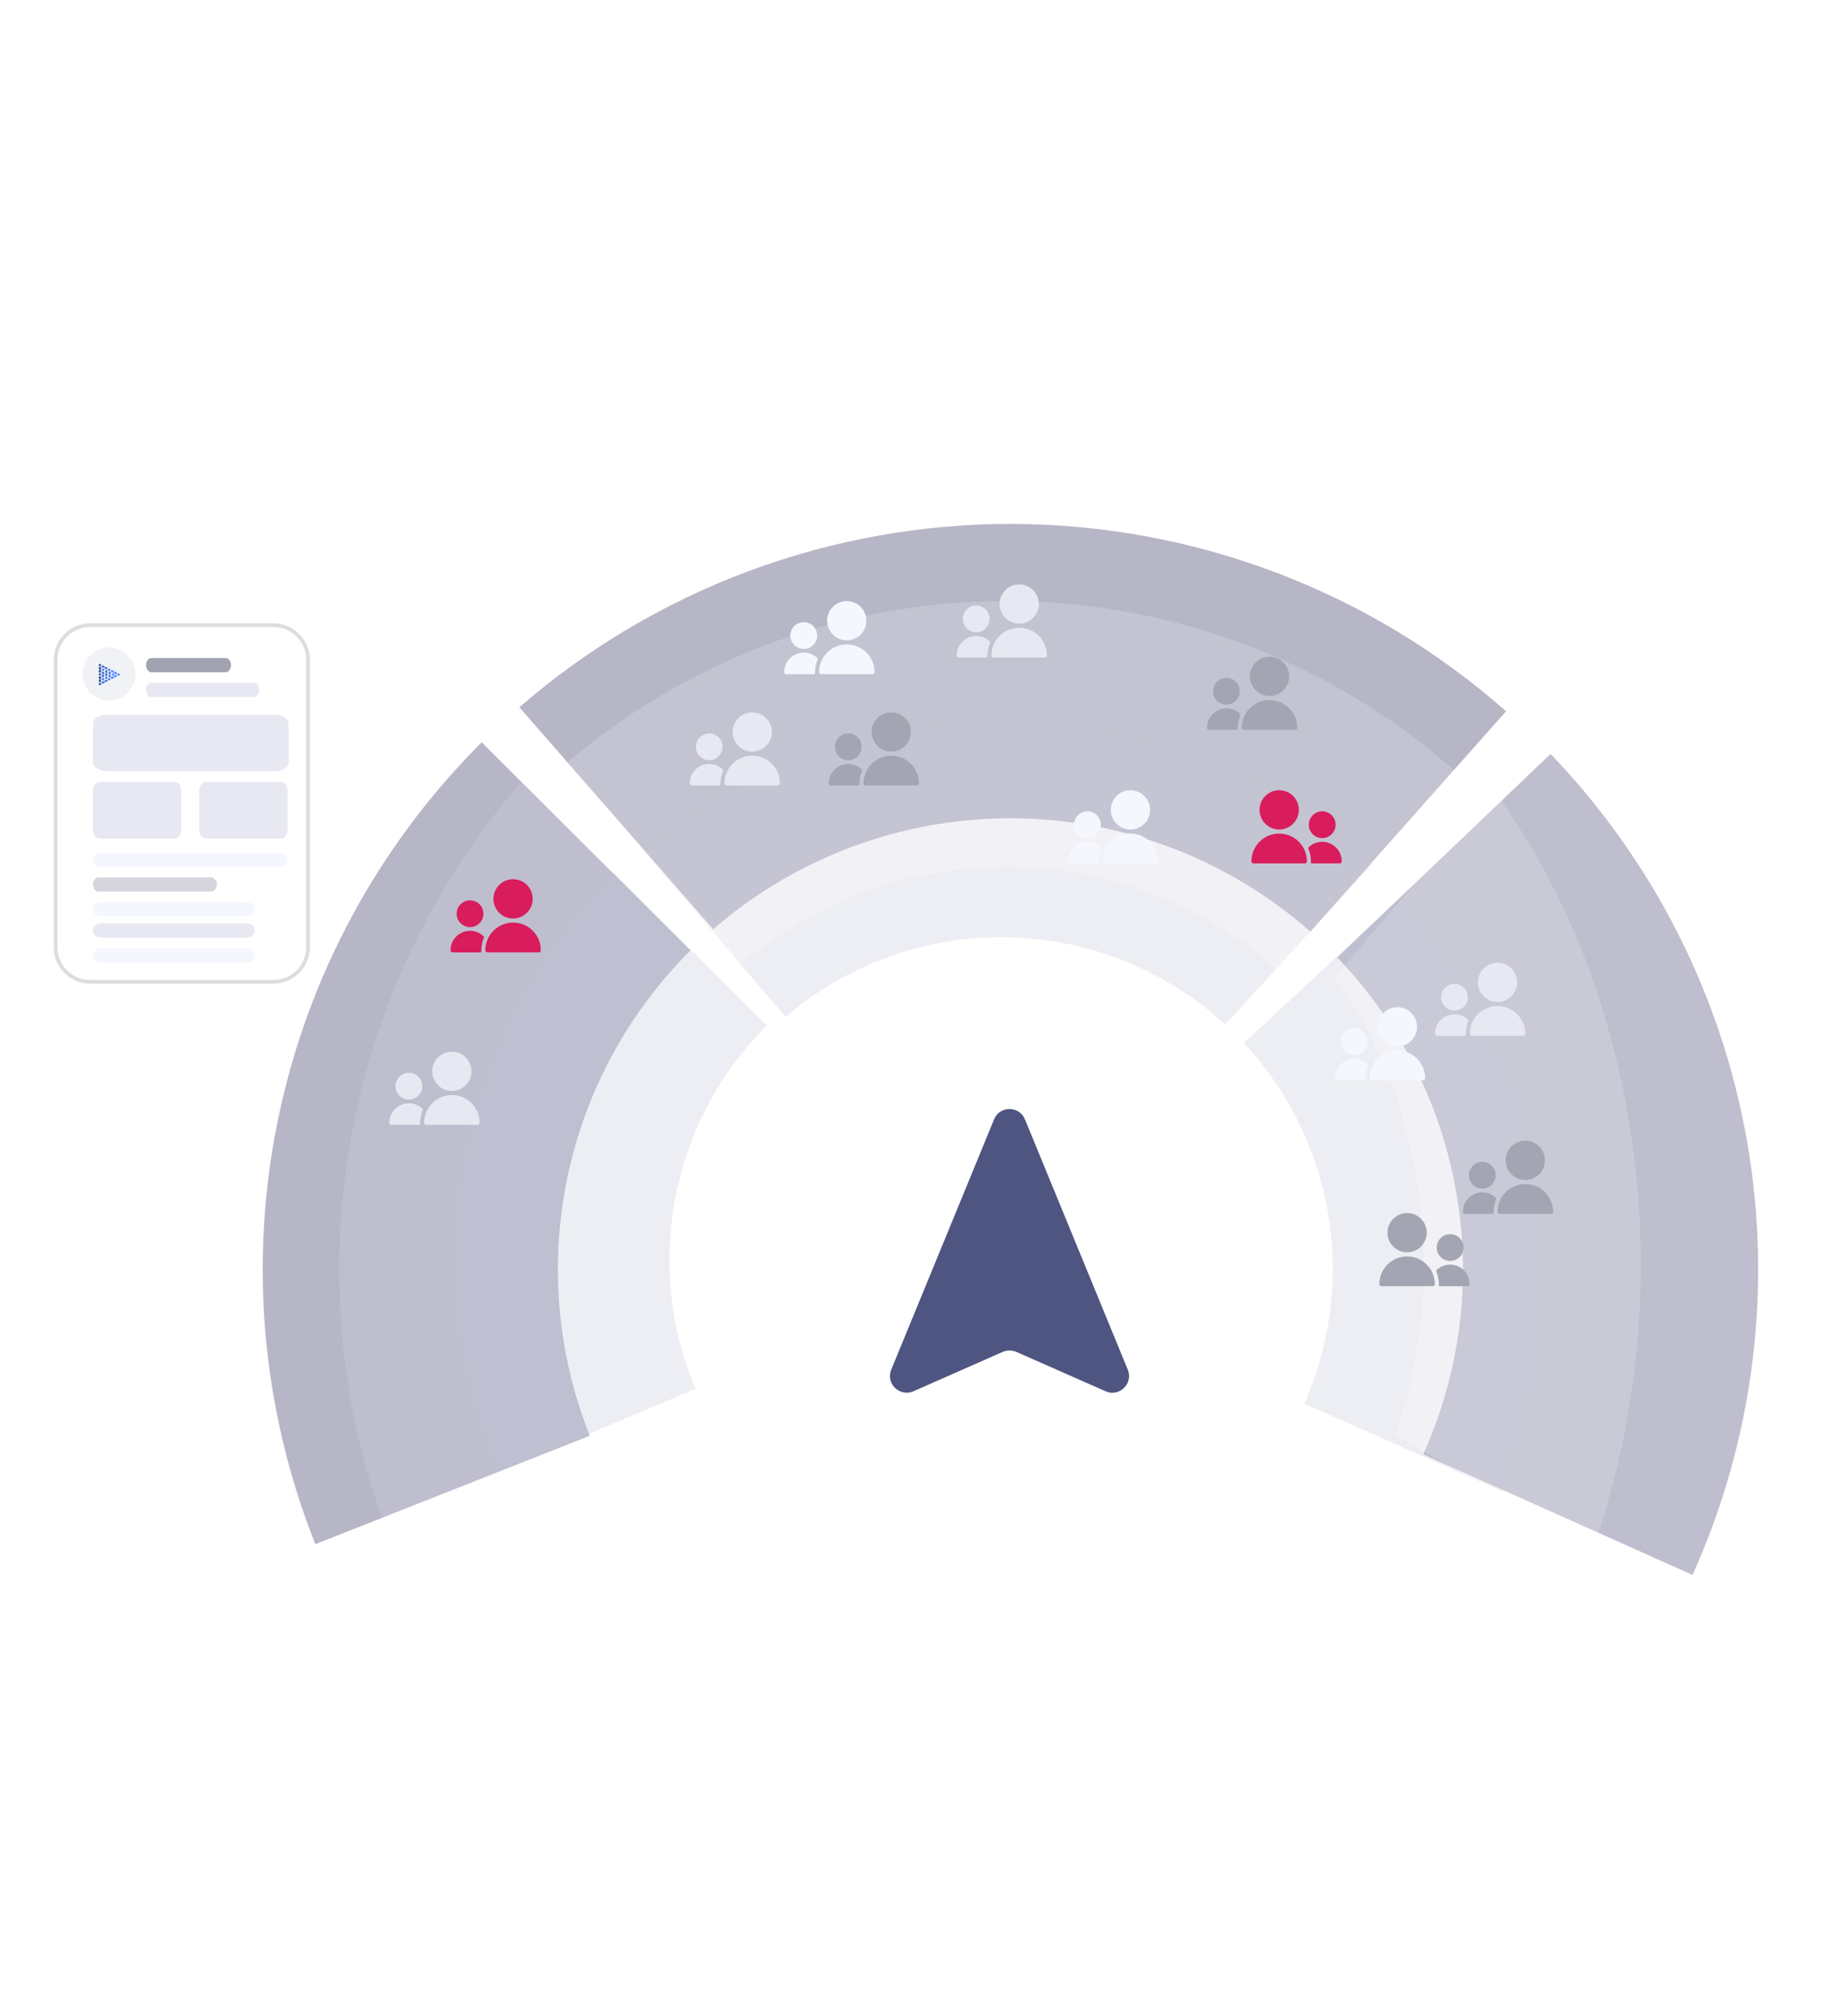 <svg width="249" height="273" viewBox="0 0 249 273" fill="none" xmlns="http://www.w3.org/2000/svg">
<g opacity="0.6">
<path opacity="0.6" d="M65.223 100.521C51.251 114.455 41.673 132.161 37.67 151.458C33.666 170.754 35.414 190.797 42.696 209.115L79.851 194.427C75.444 183.341 74.386 171.211 76.809 159.533C79.232 147.854 85.029 137.137 93.486 128.704L65.223 100.521Z" fill="#1E1E54" fill-opacity="0.9"/>
<path opacity="0.6" d="M75.587 100.521C61.614 114.455 52.036 132.161 48.033 151.458C44.03 170.754 45.777 190.797 53.059 209.115L90.214 194.427C85.807 183.341 84.75 171.211 87.172 159.533C89.595 147.854 95.392 137.137 103.849 128.704L75.587 100.521Z" fill="white" fill-opacity="0.2"/>
<path opacity="0.6" d="M209.95 102.1C223.886 116.619 233.16 134.955 236.583 154.761C240.006 174.567 237.424 194.942 229.166 213.275L192.705 196.945C197.702 185.849 199.266 173.518 197.193 161.531C195.121 149.545 189.51 138.448 181.074 129.661L209.95 102.1Z" fill="#1E1E54" fill-opacity="0.9"/>
<path opacity="0.6" d="M209.95 102.1C223.886 116.619 233.16 134.955 236.583 154.761C240.006 174.567 237.424 194.942 229.166 213.275L192.705 196.945C197.702 185.849 199.266 173.518 197.193 161.531C195.121 149.545 189.51 138.448 181.074 129.661L209.95 102.1Z" fill="white" fill-opacity="0.2"/>
<path opacity="0.6" d="M203.922 96.319C185.515 80.068 161.808 71.052 137.224 70.952C112.639 70.852 88.859 79.677 70.32 95.777L96.572 125.834C107.791 116.09 122.183 110.75 137.062 110.81C151.939 110.871 166.287 116.327 177.428 126.162L203.922 96.319Z" fill="#1E1E54" fill-opacity="0.9"/>
</g>
<g opacity="0.6">
<path opacity="0.6" d="M83.079 118.139C72.651 128.574 65.567 141.883 62.73 156.365C59.893 170.847 61.432 185.847 67.151 199.451L94.154 188.082C90.693 179.849 89.762 170.771 91.479 162.005C93.196 153.24 97.483 145.186 103.795 138.87L83.079 118.139Z" fill="#4E5581" fill-opacity="0.4"/>
<path opacity="0.6" d="M83.079 118.139C72.651 128.574 65.567 141.883 62.73 156.365C59.893 170.847 61.432 185.847 67.151 199.451L94.154 188.082C90.693 179.849 89.762 170.771 91.479 162.005C93.196 153.24 97.483 145.186 103.795 138.87L83.079 118.139Z" fill="white" fill-opacity="0.5"/>
<path opacity="0.6" d="M189.894 121.275C199.792 131.926 206.348 145.251 208.745 159.597C211.144 173.943 209.28 188.677 203.385 201.972L176.606 190.081C180.173 182.035 181.301 173.117 179.85 164.435C178.399 155.754 174.432 147.689 168.441 141.243L189.894 121.275Z" fill="#4E5581" fill-opacity="0.4"/>
<path opacity="0.6" d="M189.894 121.275C199.792 131.926 206.348 145.251 208.745 159.597C211.144 173.943 209.28 188.677 203.385 201.972L176.606 190.081C180.173 182.035 181.301 173.117 179.85 164.435C178.399 155.754 174.432 147.689 168.441 141.243L189.894 121.275Z" fill="white" fill-opacity="0.5"/>
<path opacity="0.6" d="M202.243 107.012C212.164 120.535 218.734 137.454 221.137 155.669C223.542 173.883 221.674 192.591 215.765 209.472L188.922 194.373C192.498 184.158 193.629 172.835 192.174 161.811C190.72 150.788 186.743 140.549 180.738 132.364L202.243 107.012Z" fill="white" fill-opacity="0.5"/>
<path opacity="0.6" d="M185.698 117.111C172.339 104.854 154.96 97.913 136.839 97.597C118.719 97.281 101.109 103.613 87.332 115.398L106.368 137.686C114.706 130.553 125.363 126.721 136.33 126.912C147.297 127.103 157.814 131.304 165.899 138.722L185.698 117.111Z" fill="#4E5581" fill-opacity="0.4"/>
<path opacity="0.6" d="M185.698 117.111C172.339 104.854 154.96 97.913 136.839 97.597C118.719 97.281 101.109 103.613 87.332 115.398L106.368 137.686C114.706 130.553 125.363 126.721 136.33 126.912C147.297 127.103 157.814 131.304 165.899 138.722L185.698 117.111Z" fill="white" fill-opacity="0.5"/>
<path opacity="0.6" d="M198.055 105.355C181.589 90.315 160.167 81.797 137.831 81.41C115.496 81.023 93.79 88.792 76.809 103.253L100.272 130.601C110.549 121.85 123.685 117.148 137.204 117.382C150.721 117.617 163.685 122.771 173.651 131.873L198.055 105.355Z" fill="white" fill-opacity="0.5"/>
</g>
<path d="M108.828 88.379C109.521 88.379 110.185 88.65 110.679 89.136C110.698 89.155 110.712 89.18 110.717 89.208C110.722 89.235 110.72 89.264 110.709 89.29C110.477 89.838 110.358 90.428 110.359 91.024V91.159C110.359 91.178 110.356 91.196 110.35 91.214C110.343 91.231 110.333 91.247 110.32 91.261C110.307 91.274 110.292 91.285 110.274 91.292C110.257 91.299 110.238 91.303 110.219 91.303H106.462C106.388 91.303 106.318 91.273 106.265 91.221C106.213 91.169 106.184 91.098 106.184 91.024C106.184 90.323 106.463 89.65 106.959 89.154C107.455 88.659 108.127 88.38 108.828 88.379Z" fill="#F5F7FF"/>
<path d="M110.898 91.025C110.898 90.028 111.295 89.072 111.999 88.367C112.704 87.662 113.66 87.266 114.656 87.266C115.653 87.266 116.609 87.662 117.314 88.367C118.018 89.072 118.414 90.028 118.414 91.025C118.414 91.099 118.385 91.17 118.333 91.222C118.28 91.274 118.209 91.303 118.136 91.303H111.177C111.103 91.303 111.032 91.274 110.981 91.222C110.928 91.17 110.898 91.099 110.898 91.025Z" fill="#F5F7FF"/>
<path d="M107.016 86.068C107.016 85.708 107.122 85.357 107.321 85.058C107.521 84.759 107.805 84.526 108.137 84.388C108.468 84.251 108.834 84.215 109.186 84.285C109.538 84.355 109.862 84.528 110.117 84.782C110.371 85.036 110.544 85.36 110.614 85.713C110.684 86.065 110.648 86.43 110.511 86.763C110.373 87.095 110.14 87.379 109.841 87.578C109.543 87.778 109.191 87.885 108.832 87.885C108.351 87.884 107.889 87.692 107.549 87.352C107.208 87.011 107.016 86.549 107.016 86.068Z" fill="#F5F7FF"/>
<path d="M114.651 86.716C113.183 86.716 111.992 85.525 111.992 84.056C111.992 82.587 113.183 81.397 114.651 81.397C116.12 81.397 117.31 82.587 117.31 84.056C117.31 85.525 116.12 86.716 114.651 86.716Z" fill="#F5F7FF"/>
<path d="M96.027 103.447C96.72 103.447 97.384 103.719 97.878 104.204C97.897 104.224 97.911 104.249 97.916 104.276C97.922 104.304 97.919 104.332 97.908 104.358C97.676 104.907 97.557 105.497 97.558 106.093V106.227C97.559 106.246 97.556 106.265 97.549 106.282C97.542 106.3 97.532 106.316 97.519 106.329C97.506 106.342 97.491 106.353 97.474 106.36C97.456 106.368 97.437 106.371 97.419 106.371H93.662C93.588 106.371 93.517 106.342 93.464 106.29C93.412 106.237 93.383 106.167 93.383 106.093C93.384 105.391 93.662 104.719 94.159 104.223C94.654 103.727 95.326 103.448 96.027 103.447Z" fill="#E7E8F1"/>
<path d="M98.094 106.093C98.094 105.096 98.49 104.14 99.195 103.435C99.9 102.73 100.855 102.334 101.852 102.334C102.849 102.334 103.804 102.73 104.509 103.435C105.213 104.14 105.61 105.096 105.61 106.093C105.61 106.167 105.58 106.238 105.528 106.29C105.475 106.342 105.405 106.372 105.331 106.372H98.372C98.299 106.372 98.228 106.342 98.176 106.29C98.123 106.238 98.094 106.167 98.094 106.093Z" fill="#E7E8F1"/>
<path d="M94.211 101.134C94.211 100.775 94.317 100.423 94.517 100.125C94.716 99.826 95 99.593 95.332 99.455C95.664 99.317 96.029 99.281 96.381 99.351C96.734 99.421 97.058 99.594 97.312 99.849C97.566 100.103 97.739 100.426 97.809 100.779C97.879 101.131 97.843 101.497 97.706 101.829C97.568 102.161 97.335 102.445 97.037 102.645C96.738 102.844 96.387 102.951 96.027 102.951C95.546 102.95 95.085 102.759 94.744 102.418C94.403 102.078 94.212 101.616 94.211 101.134Z" fill="#E7E8F1"/>
<path d="M101.854 101.783C100.386 101.783 99.195 100.592 99.195 99.123C99.195 97.654 100.386 96.463 101.854 96.463C103.323 96.463 104.513 97.654 104.513 99.123C104.513 100.592 103.323 101.783 101.854 101.783Z" fill="#E7E8F1"/>
<path d="M114.855 103.447C115.548 103.447 116.212 103.719 116.706 104.204C116.726 104.224 116.739 104.249 116.745 104.276C116.75 104.304 116.748 104.332 116.736 104.358C116.504 104.907 116.385 105.497 116.386 106.093V106.227C116.387 106.246 116.384 106.265 116.377 106.282C116.37 106.3 116.36 106.316 116.348 106.329C116.334 106.342 116.319 106.353 116.302 106.36C116.284 106.368 116.266 106.371 116.247 106.371H112.49C112.416 106.371 112.345 106.342 112.292 106.29C112.24 106.237 112.211 106.167 112.211 106.093C112.212 105.391 112.49 104.719 112.987 104.223C113.482 103.727 114.154 103.448 114.855 103.447Z" fill="#A4A5B3"/>
<path d="M116.922 106.093C116.922 105.096 117.318 104.14 118.023 103.435C118.728 102.73 119.683 102.334 120.68 102.334C121.677 102.334 122.633 102.73 123.337 103.435C124.042 104.14 124.438 105.096 124.438 106.093C124.438 106.167 124.408 106.238 124.356 106.29C124.304 106.342 124.233 106.372 124.159 106.372H117.201C117.127 106.372 117.056 106.342 117.004 106.29C116.951 106.238 116.922 106.167 116.922 106.093Z" fill="#A4A5B3"/>
<path d="M113.039 101.134C113.039 100.775 113.145 100.423 113.345 100.125C113.544 99.826 113.828 99.593 114.16 99.455C114.492 99.317 114.857 99.281 115.209 99.351C115.562 99.421 115.886 99.594 116.14 99.849C116.394 100.103 116.567 100.426 116.637 100.779C116.707 101.131 116.671 101.497 116.534 101.829C116.396 102.161 116.164 102.445 115.865 102.645C115.566 102.844 115.215 102.951 114.855 102.951C114.374 102.95 113.913 102.759 113.572 102.418C113.231 102.078 113.04 101.616 113.039 101.134Z" fill="#A4A5B3"/>
<path d="M120.679 101.783C119.21 101.783 118.02 100.592 118.02 99.123C118.02 97.654 119.21 96.463 120.679 96.463C122.147 96.463 123.337 97.654 123.337 99.123C123.337 100.592 122.147 101.783 120.679 101.783Z" fill="#A4A5B3"/>
<path d="M147.238 113.994C147.931 113.994 148.595 114.266 149.089 114.751C149.108 114.771 149.122 114.796 149.127 114.823C149.133 114.851 149.13 114.879 149.119 114.905C148.887 115.454 148.768 116.044 148.769 116.64V116.774C148.77 116.793 148.767 116.812 148.76 116.829C148.753 116.847 148.743 116.862 148.73 116.876C148.717 116.889 148.702 116.9 148.685 116.907C148.667 116.914 148.648 116.918 148.63 116.918H144.872C144.799 116.918 144.728 116.889 144.675 116.836C144.623 116.784 144.594 116.713 144.594 116.64C144.595 115.938 144.873 115.266 145.369 114.77C145.865 114.274 146.537 113.995 147.238 113.994Z" fill="#F5F7FF"/>
<path d="M149.305 116.64C149.305 115.643 149.701 114.687 150.406 113.982C151.111 113.277 152.066 112.881 153.063 112.881C154.06 112.881 155.015 113.277 155.72 113.982C156.424 114.687 156.82 115.643 156.82 116.64C156.82 116.714 156.791 116.785 156.739 116.837C156.687 116.889 156.616 116.919 156.542 116.919H149.583C149.51 116.919 149.439 116.889 149.387 116.837C149.334 116.785 149.305 116.714 149.305 116.64Z" fill="#F5F7FF"/>
<path d="M145.422 111.683C145.422 111.324 145.528 110.972 145.728 110.673C145.927 110.374 146.211 110.141 146.543 110.004C146.875 109.866 147.24 109.83 147.592 109.9C147.945 109.97 148.269 110.143 148.523 110.397C148.777 110.651 148.95 110.975 149.02 111.328C149.09 111.68 149.054 112.046 148.917 112.378C148.779 112.71 148.546 112.994 148.247 113.193C147.949 113.393 147.598 113.5 147.238 113.5C146.757 113.499 146.295 113.308 145.955 112.967C145.614 112.627 145.423 112.165 145.422 111.683Z" fill="#F5F7FF"/>
<path d="M153.061 112.331C151.593 112.331 150.402 111.141 150.402 109.672C150.402 108.203 151.593 107.012 153.061 107.012C154.53 107.012 155.72 108.203 155.72 109.672C155.72 111.141 154.53 112.331 153.061 112.331Z" fill="#F5F7FF"/>
<path d="M132.175 86.121C132.868 86.121 133.532 86.392 134.026 86.878C134.046 86.898 134.06 86.923 134.065 86.95C134.071 86.978 134.068 87.006 134.057 87.032C133.825 87.581 133.706 88.171 133.706 88.766V88.901C133.707 88.92 133.704 88.939 133.697 88.956C133.691 88.974 133.681 88.989 133.668 89.003C133.654 89.016 133.639 89.027 133.622 89.034C133.605 89.041 133.586 89.045 133.568 89.045H129.81C129.736 89.045 129.665 89.016 129.613 88.963C129.561 88.911 129.531 88.84 129.531 88.766C129.532 88.065 129.811 87.393 130.307 86.897C130.802 86.401 131.474 86.122 132.175 86.121Z" fill="#E7E8F1"/>
<path d="M134.242 88.765C134.242 87.768 134.638 86.812 135.343 86.107C136.048 85.402 137.004 85.006 138 85.006C138.997 85.006 139.953 85.402 140.658 86.107C141.362 86.812 141.758 87.768 141.758 88.765C141.758 88.839 141.729 88.91 141.677 88.962C141.625 89.014 141.554 89.044 141.479 89.044H134.521C134.447 89.044 134.376 89.014 134.324 88.962C134.272 88.91 134.242 88.839 134.242 88.765Z" fill="#E7E8F1"/>
<path d="M130.359 83.808C130.359 83.449 130.466 83.097 130.665 82.798C130.865 82.499 131.149 82.266 131.481 82.129C131.812 81.991 132.177 81.955 132.53 82.025C132.882 82.095 133.206 82.268 133.461 82.522C133.714 82.776 133.888 83.1 133.958 83.453C134.028 83.805 133.991 84.171 133.854 84.503C133.717 84.835 133.484 85.119 133.185 85.319C132.887 85.518 132.535 85.625 132.176 85.625C131.695 85.624 131.233 85.433 130.893 85.092C130.551 84.752 130.36 84.29 130.359 83.808Z" fill="#E7E8F1"/>
<path d="M137.999 84.454C136.53 84.454 135.34 83.264 135.34 81.795C135.34 80.326 136.53 79.135 137.999 79.135C139.467 79.135 140.657 80.326 140.657 81.795C140.657 83.264 139.467 84.454 137.999 84.454Z" fill="#E7E8F1"/>
<path d="M55.359 149.404C56.051 149.404 56.716 149.676 57.21 150.161C57.23 150.18 57.243 150.206 57.249 150.233C57.254 150.261 57.251 150.289 57.24 150.314C57.008 150.864 56.889 151.454 56.89 152.049V152.184C56.891 152.203 56.888 152.222 56.881 152.239C56.874 152.257 56.864 152.272 56.851 152.286C56.838 152.3 56.823 152.31 56.805 152.317C56.788 152.324 56.77 152.328 56.751 152.328H52.993C52.919 152.328 52.849 152.299 52.796 152.247C52.744 152.194 52.715 152.123 52.715 152.049C52.715 151.348 52.994 150.676 53.49 150.18C53.986 149.684 54.658 149.405 55.359 149.404Z" fill="#E7E8F1"/>
<path d="M57.43 152.05C57.43 151.054 57.826 150.098 58.53 149.392C59.235 148.687 60.191 148.291 61.188 148.291C62.184 148.291 63.14 148.687 63.845 149.392C64.549 150.098 64.945 151.054 64.945 152.05C64.945 152.124 64.916 152.195 64.864 152.247C64.812 152.3 64.741 152.329 64.667 152.329H57.708C57.634 152.329 57.563 152.3 57.511 152.247C57.459 152.195 57.43 152.124 57.43 152.05Z" fill="#E7E8F1"/>
<path d="M53.547 147.092C53.547 146.732 53.653 146.38 53.853 146.082C54.052 145.783 54.336 145.55 54.668 145.412C55 145.274 55.365 145.238 55.717 145.308C56.07 145.378 56.394 145.552 56.648 145.805C56.902 146.06 57.075 146.383 57.145 146.736C57.215 147.089 57.179 147.454 57.042 147.786C56.904 148.118 56.671 148.402 56.373 148.602C56.074 148.802 55.723 148.908 55.363 148.908C54.882 148.908 54.42 148.716 54.08 148.375C53.739 148.035 53.548 147.573 53.547 147.092Z" fill="#E7E8F1"/>
<path d="M61.182 147.74C59.714 147.74 58.523 146.548 58.523 145.08C58.523 143.611 59.714 142.42 61.182 142.42C62.651 142.42 63.841 143.611 63.841 145.08C63.841 146.548 62.651 147.74 61.182 147.74Z" fill="#E7E8F1"/>
<path d="M63.644 126.049C64.337 126.048 65.001 126.32 65.495 126.805C65.515 126.825 65.528 126.85 65.534 126.878C65.539 126.905 65.536 126.933 65.525 126.959C65.294 127.508 65.175 128.098 65.175 128.694V128.829C65.176 128.848 65.173 128.866 65.166 128.884C65.159 128.901 65.149 128.917 65.136 128.931C65.123 128.944 65.108 128.955 65.091 128.961C65.073 128.969 65.055 128.973 65.036 128.973H61.278C61.205 128.973 61.134 128.943 61.082 128.891C61.029 128.839 61 128.768 61 128.694C61.001 127.993 61.28 127.321 61.775 126.824C62.271 126.328 62.943 126.05 63.644 126.049Z" fill="#D91C5C"/>
<path d="M65.715 128.693C65.715 127.696 66.111 126.74 66.816 126.035C67.52 125.33 68.476 124.934 69.473 124.934C70.469 124.934 71.425 125.33 72.13 126.035C72.835 126.74 73.231 127.696 73.231 128.693C73.231 128.767 73.201 128.838 73.149 128.89C73.097 128.942 73.026 128.972 72.952 128.972H65.993C65.919 128.972 65.849 128.942 65.796 128.89C65.744 128.838 65.715 128.767 65.715 128.693Z" fill="#D91C5C"/>
<path d="M61.828 123.736C61.828 123.376 61.934 123.025 62.134 122.726C62.334 122.427 62.617 122.194 62.949 122.056C63.281 121.919 63.646 121.883 63.999 121.953C64.351 122.023 64.675 122.196 64.929 122.45C65.183 122.704 65.356 123.028 65.426 123.381C65.496 123.733 65.46 124.098 65.323 124.43C65.186 124.763 64.953 125.047 64.654 125.246C64.355 125.446 64.004 125.552 63.645 125.552C63.163 125.552 62.702 125.36 62.361 125.02C62.02 124.679 61.829 124.217 61.828 123.736Z" fill="#D91C5C"/>
<path d="M69.467 124.384C67.999 124.384 66.809 123.193 66.809 121.724C66.809 120.255 67.999 119.064 69.467 119.064C70.936 119.064 72.126 120.255 72.126 121.724C72.126 123.193 70.936 124.384 69.467 124.384Z" fill="#D91C5C"/>
<path d="M166.062 95.914C166.755 95.914 167.419 96.186 167.913 96.671C167.933 96.691 167.946 96.716 167.952 96.743C167.958 96.77 167.955 96.799 167.943 96.825C167.712 97.374 167.592 97.964 167.593 98.559V98.694C167.594 98.713 167.591 98.732 167.584 98.749C167.577 98.766 167.567 98.782 167.555 98.796C167.541 98.809 167.526 98.82 167.509 98.827C167.491 98.834 167.473 98.838 167.454 98.838H163.697C163.623 98.838 163.552 98.809 163.499 98.756C163.447 98.704 163.418 98.633 163.418 98.559C163.419 97.858 163.697 97.186 164.194 96.69C164.689 96.194 165.362 95.915 166.062 95.914Z" fill="#A4A5B3"/>
<path d="M168.133 98.558C168.133 97.561 168.529 96.605 169.234 95.9C169.939 95.195 170.894 94.799 171.891 94.799C172.888 94.799 173.843 95.195 174.548 95.9C175.252 96.605 175.649 97.561 175.649 98.558C175.649 98.632 175.619 98.703 175.567 98.755C175.515 98.807 175.444 98.837 175.371 98.837H168.411C168.338 98.837 168.267 98.807 168.215 98.755C168.162 98.703 168.133 98.632 168.133 98.558Z" fill="#A4A5B3"/>
<path d="M164.246 93.601C164.246 93.242 164.352 92.89 164.552 92.591C164.751 92.292 165.035 92.059 165.367 91.922C165.699 91.784 166.064 91.748 166.416 91.818C166.769 91.888 167.093 92.061 167.347 92.315C167.601 92.569 167.774 92.893 167.844 93.246C167.914 93.598 167.878 93.964 167.741 94.296C167.603 94.628 167.371 94.912 167.072 95.111C166.773 95.311 166.422 95.418 166.063 95.418C165.581 95.417 165.12 95.226 164.779 94.885C164.439 94.544 164.247 94.083 164.246 93.601Z" fill="#A4A5B3"/>
<path d="M171.89 94.249C170.421 94.249 169.23 93.058 169.23 91.59C169.23 90.121 170.421 88.93 171.89 88.93C173.358 88.93 174.549 90.121 174.549 91.59C174.549 93.058 173.358 94.249 171.89 94.249Z" fill="#A4A5B3"/>
<path d="M179.029 113.994C178.337 113.994 177.672 114.266 177.178 114.751C177.158 114.771 177.145 114.796 177.139 114.823C177.134 114.851 177.136 114.879 177.148 114.905C177.38 115.454 177.499 116.044 177.498 116.64V116.774C177.497 116.793 177.5 116.812 177.507 116.829C177.514 116.847 177.523 116.862 177.537 116.876C177.55 116.889 177.565 116.9 177.582 116.907C177.6 116.914 177.618 116.918 177.637 116.918H181.394C181.469 116.918 181.54 116.889 181.592 116.836C181.644 116.784 181.673 116.713 181.673 116.64C181.672 115.938 181.394 115.266 180.898 114.77C180.402 114.274 179.73 113.995 179.029 113.994Z" fill="#D91C5C"/>
<path d="M176.957 116.64C176.957 115.643 176.561 114.687 175.856 113.982C175.152 113.277 174.196 112.881 173.199 112.881C172.202 112.881 171.247 113.277 170.542 113.982C169.838 114.687 169.441 115.643 169.441 116.64C169.441 116.714 169.471 116.785 169.523 116.837C169.575 116.889 169.646 116.919 169.72 116.919H176.679C176.752 116.919 176.823 116.889 176.876 116.837C176.928 116.785 176.957 116.714 176.957 116.64Z" fill="#D91C5C"/>
<path d="M180.844 111.683C180.844 111.324 180.738 110.972 180.538 110.673C180.339 110.374 180.055 110.141 179.723 110.004C179.391 109.866 179.026 109.83 178.674 109.9C178.321 109.97 177.997 110.143 177.744 110.397C177.489 110.651 177.316 110.975 177.246 111.328C177.176 111.68 177.212 112.046 177.349 112.378C177.487 112.71 177.719 112.994 178.018 113.193C178.317 113.393 178.668 113.5 179.028 113.5C179.509 113.499 179.97 113.308 180.311 112.967C180.652 112.627 180.843 112.165 180.844 111.683Z" fill="#D91C5C"/>
<path d="M173.201 112.331C174.67 112.331 175.86 111.141 175.86 109.672C175.86 108.203 174.67 107.012 173.201 107.012C171.733 107.012 170.543 108.203 170.543 109.672C170.543 111.141 171.733 112.331 173.201 112.331Z" fill="#D91C5C"/>
<path d="M196.349 171.254C195.657 171.253 194.992 171.525 194.498 172.01C194.479 172.03 194.465 172.056 194.46 172.083C194.454 172.111 194.457 172.138 194.468 172.164C194.7 172.713 194.819 173.303 194.818 173.899V174.034C194.817 174.053 194.82 174.072 194.827 174.089C194.834 174.106 194.844 174.122 194.857 174.136C194.87 174.149 194.885 174.16 194.903 174.166C194.92 174.174 194.939 174.178 194.958 174.178H198.715C198.789 174.178 198.86 174.148 198.912 174.096C198.964 174.044 198.993 173.973 198.993 173.899C198.993 173.198 198.714 172.526 198.218 172.029C197.722 171.533 197.05 171.255 196.349 171.254Z" fill="#A4A5B3"/>
<path d="M194.277 173.898C194.277 172.901 193.881 171.945 193.176 171.24C192.472 170.535 191.516 170.139 190.52 170.139C189.523 170.139 188.567 170.535 187.863 171.24C187.158 171.945 186.762 172.901 186.762 173.898C186.762 173.972 186.791 174.043 186.843 174.095C186.896 174.147 186.967 174.177 187.04 174.177H193.999C194.073 174.177 194.143 174.147 194.196 174.095C194.248 174.043 194.277 173.972 194.277 173.898Z" fill="#A4A5B3"/>
<path d="M198.164 168.941C198.164 168.582 198.058 168.23 197.859 167.932C197.659 167.632 197.375 167.4 197.044 167.262C196.712 167.124 196.346 167.088 195.994 167.158C195.641 167.228 195.318 167.401 195.064 167.655C194.809 167.91 194.636 168.233 194.566 168.586C194.496 168.938 194.532 169.304 194.669 169.636C194.807 169.968 195.04 170.252 195.339 170.452C195.637 170.651 195.989 170.758 196.348 170.758C196.829 170.758 197.291 170.565 197.631 170.225C197.972 169.884 198.164 169.423 198.164 168.941Z" fill="#A4A5B3"/>
<path d="M190.522 169.587C191.99 169.587 193.181 168.396 193.181 166.928C193.181 165.459 191.99 164.268 190.522 164.268C189.053 164.268 187.863 165.459 187.863 166.928C187.863 168.396 189.053 169.587 190.522 169.587Z" fill="#A4A5B3"/>
<path d="M183.386 143.377C184.079 143.376 184.743 143.648 185.237 144.133C185.257 144.153 185.27 144.179 185.276 144.206C185.281 144.234 185.279 144.261 185.267 144.287C185.036 144.836 184.917 145.426 184.917 146.022V146.157C184.918 146.176 184.915 146.195 184.908 146.212C184.901 146.229 184.892 146.245 184.879 146.259C184.865 146.272 184.85 146.283 184.833 146.29C184.816 146.297 184.797 146.301 184.778 146.301H181.021C180.947 146.301 180.876 146.271 180.824 146.219C180.772 146.167 180.742 146.096 180.742 146.022C180.743 145.321 181.022 144.649 181.518 144.152C182.013 143.656 182.685 143.378 183.386 143.377Z" fill="#F5F7FF"/>
<path d="M185.449 146.023C185.449 145.026 185.845 144.07 186.55 143.365C187.255 142.66 188.211 142.264 189.207 142.264C190.204 142.264 191.16 142.66 191.865 143.365C192.569 144.07 192.965 145.026 192.965 146.023C192.965 146.097 192.936 146.168 192.884 146.22C192.831 146.272 192.76 146.302 192.686 146.302H185.728C185.654 146.302 185.583 146.272 185.531 146.22C185.479 146.168 185.449 146.097 185.449 146.023Z" fill="#F5F7FF"/>
<path d="M181.57 141.064C181.57 140.705 181.676 140.353 181.876 140.055C182.076 139.756 182.36 139.523 182.692 139.385C183.023 139.247 183.388 139.211 183.741 139.281C184.093 139.351 184.417 139.524 184.672 139.778C184.925 140.033 185.099 140.356 185.169 140.709C185.239 141.061 185.202 141.427 185.065 141.759C184.928 142.091 184.695 142.375 184.396 142.575C184.098 142.774 183.746 142.881 183.387 142.881C182.906 142.881 182.444 142.688 182.103 142.348C181.762 142.007 181.571 141.546 181.57 141.064Z" fill="#F5F7FF"/>
<path d="M189.21 141.714C187.741 141.714 186.551 140.523 186.551 139.055C186.551 137.586 187.741 136.395 189.21 136.395C190.678 136.395 191.868 137.586 191.868 139.055C191.868 140.523 190.678 141.714 189.21 141.714Z" fill="#F5F7FF"/>
<path d="M196.937 137.35C197.63 137.349 198.294 137.621 198.788 138.106C198.808 138.126 198.821 138.151 198.827 138.178C198.833 138.206 198.83 138.234 198.818 138.26C198.587 138.809 198.467 139.399 198.468 139.995V140.13C198.469 140.148 198.466 140.167 198.459 140.185C198.452 140.202 198.442 140.218 198.43 140.231C198.416 140.245 198.401 140.255 198.384 140.262C198.366 140.27 198.348 140.274 198.329 140.274H194.572C194.498 140.274 194.427 140.244 194.374 140.192C194.322 140.139 194.293 140.069 194.293 139.995C194.294 139.293 194.572 138.621 195.069 138.125C195.564 137.629 196.237 137.35 196.937 137.35Z" fill="#E7E8F1"/>
<path d="M199.008 139.994C199.008 138.997 199.404 138.041 200.109 137.336C200.814 136.631 201.769 136.234 202.766 136.234C203.763 136.234 204.718 136.631 205.423 137.336C206.127 138.041 206.524 138.997 206.524 139.994C206.524 140.068 206.494 140.138 206.442 140.19C206.39 140.243 206.32 140.273 206.246 140.273H199.286C199.213 140.273 199.142 140.243 199.09 140.19C199.037 140.138 199.008 140.068 199.008 139.994Z" fill="#E7E8F1"/>
<path d="M195.121 135.039C195.121 134.679 195.227 134.328 195.427 134.029C195.626 133.73 195.91 133.497 196.242 133.359C196.574 133.222 196.939 133.185 197.291 133.256C197.644 133.326 197.968 133.499 198.222 133.753C198.476 134.007 198.649 134.331 198.719 134.683C198.789 135.036 198.753 135.401 198.616 135.733C198.478 136.066 198.246 136.35 197.947 136.549C197.648 136.749 197.297 136.855 196.938 136.855C196.456 136.855 195.995 136.663 195.654 136.323C195.314 135.982 195.122 135.52 195.121 135.039Z" fill="#E7E8F1"/>
<path d="M202.765 135.685C201.296 135.685 200.105 134.494 200.105 133.025C200.105 131.556 201.296 130.365 202.765 130.365C204.233 130.365 205.424 131.556 205.424 133.025C205.424 134.494 204.233 135.685 202.765 135.685Z" fill="#E7E8F1"/>
<path d="M200.707 161.459C201.399 161.458 202.064 161.73 202.558 162.215C202.577 162.235 202.591 162.261 202.596 162.288C202.601 162.316 202.599 162.343 202.588 162.369C202.356 162.918 202.237 163.508 202.238 164.104V164.239C202.238 164.258 202.235 164.277 202.229 164.294C202.222 164.311 202.212 164.327 202.199 164.341C202.186 164.354 202.171 164.365 202.153 164.372C202.136 164.379 202.117 164.383 202.098 164.383H198.341C198.267 164.383 198.197 164.353 198.144 164.302C198.092 164.249 198.062 164.178 198.062 164.104C198.063 163.403 198.342 162.731 198.838 162.234C199.334 161.738 200.005 161.46 200.707 161.459Z" fill="#A4A5B3"/>
<path d="M202.773 164.103C202.773 163.106 203.17 162.15 203.874 161.445C204.579 160.74 205.535 160.344 206.531 160.344C207.528 160.344 208.484 160.74 209.189 161.445C209.893 162.15 210.289 163.106 210.289 164.103C210.289 164.177 210.26 164.248 210.208 164.3C210.155 164.353 210.084 164.382 210.011 164.382H203.052C202.978 164.382 202.907 164.353 202.856 164.3C202.803 164.248 202.773 164.177 202.773 164.103Z" fill="#A4A5B3"/>
<path d="M198.891 159.146C198.891 158.787 198.997 158.435 199.196 158.137C199.396 157.838 199.68 157.605 200.012 157.467C200.343 157.329 200.709 157.293 201.061 157.363C201.413 157.433 201.737 157.606 201.992 157.86C202.246 158.115 202.419 158.438 202.489 158.791C202.559 159.143 202.523 159.509 202.386 159.841C202.248 160.173 202.015 160.457 201.716 160.657C201.418 160.856 201.066 160.963 200.707 160.963C200.226 160.963 199.764 160.771 199.424 160.43C199.083 160.089 198.891 159.628 198.891 159.146Z" fill="#A4A5B3"/>
<path d="M206.53 159.794C205.062 159.794 203.871 158.603 203.871 157.135C203.871 155.666 205.062 154.475 206.53 154.475C207.999 154.475 209.189 155.666 209.189 157.135C209.189 158.603 207.999 159.794 206.53 159.794Z" fill="#A4A5B3"/>
<g filter="url(#filter0_d_1149_32618)">
<path d="M138.783 147.593L152.705 181.486C153.474 183.363 151.55 185.24 149.694 184.404L137.605 179.068C137.015 178.819 136.36 178.819 135.772 179.068L123.681 184.404C121.825 185.217 119.9 183.363 120.67 181.486L134.594 147.593C135.34 145.716 138.013 145.716 138.783 147.593Z" fill="#4E5581"/>
</g>
<g filter="url(#filter1_d_1149_32618)">
<path d="M37.01 83.656H12.227C9.634 83.656 7.531 85.743 7.531 88.318V127.295C7.531 129.869 9.634 131.957 12.227 131.957H37.01C39.604 131.957 41.706 129.869 41.706 127.295V88.318C41.706 85.743 39.604 83.656 37.01 83.656Z" fill="white" stroke="#DDDDDD" stroke-width="0.5"/>
<path d="M37.09 95.777H14.585C13.483 95.777 12.59 96.321 12.59 96.991V102.231C12.59 102.901 13.483 103.444 14.585 103.444H37.09C38.192 103.444 39.085 102.901 39.085 102.231V96.991C39.085 96.321 38.192 95.777 37.09 95.777Z" fill="#E7E8F1"/>
<path d="M23.663 104.883H13.492C12.994 104.883 12.59 105.426 12.59 106.096V111.336C12.59 112.006 12.994 112.55 13.492 112.55H23.663C24.161 112.55 24.564 112.006 24.564 111.336V106.096C24.564 105.426 24.161 104.883 23.663 104.883Z" fill="#E7E8F1"/>
<path d="M38.033 104.883H27.863C27.365 104.883 26.961 105.426 26.961 106.096V111.336C26.961 112.006 27.365 112.55 27.863 112.55H38.033C38.532 112.55 38.935 112.006 38.935 111.336V106.096C38.935 105.426 38.532 104.883 38.033 104.883Z" fill="#E7E8F1"/>
<path d="M30.558 88.111H20.492C20.097 88.111 19.777 88.54 19.777 89.07C19.777 89.599 20.097 90.028 20.492 90.028H30.558C30.953 90.028 31.273 89.599 31.273 89.07C31.273 88.54 30.953 88.111 30.558 88.111Z" fill="#A2A3B1"/>
<path d="M34.429 91.465H20.453C20.08 91.465 19.777 91.894 19.777 92.423C19.777 92.953 20.08 93.382 20.453 93.382H34.429C34.802 93.382 35.105 92.953 35.105 92.423C35.105 91.894 34.802 91.465 34.429 91.465Z" fill="#E7E8F1"/>
<path d="M33.515 121.178H13.555C13.022 121.178 12.59 121.607 12.59 122.136C12.59 122.665 13.022 123.094 13.555 123.094H33.515C34.048 123.094 34.48 122.665 34.48 122.136C34.48 121.607 34.048 121.178 33.515 121.178Z" fill="#F5F7FF"/>
<path d="M33.515 127.404H13.555C13.022 127.404 12.59 127.833 12.59 128.363C12.59 128.891 13.022 129.321 13.555 129.321H33.515C34.048 129.321 34.48 128.891 34.48 128.363C34.48 127.833 34.048 127.404 33.515 127.404Z" fill="#F5F7FF"/>
<path d="M37.772 114.467H13.751C13.11 114.467 12.59 114.896 12.59 115.425C12.59 115.954 13.11 116.383 13.751 116.383H37.772C38.414 116.383 38.934 115.954 38.934 115.425C38.934 114.896 38.414 114.467 37.772 114.467Z" fill="#F5F7FF"/>
<path d="M28.615 117.82H13.329C12.921 117.82 12.59 118.249 12.59 118.779C12.59 119.308 12.921 119.737 13.329 119.737H28.615C29.023 119.737 29.354 119.308 29.354 118.779C29.354 118.249 29.023 117.82 28.615 117.82Z" fill="#D5D5DB"/>
<path d="M33.515 124.045H13.555C13.022 124.045 12.59 124.474 12.59 125.003C12.59 125.532 13.022 125.962 13.555 125.962H33.515C34.048 125.962 34.48 125.532 34.48 125.003C34.48 124.474 34.048 124.045 33.515 124.045Z" fill="#E7E8F1"/>
<path d="M14.745 93.861C16.729 93.861 18.337 92.252 18.337 90.268C18.337 88.283 16.729 86.674 14.745 86.674C12.761 86.674 11.152 88.283 11.152 90.268C11.152 92.252 12.761 93.861 14.745 93.861Z" fill="#F0F2F5"/>
<path d="M13.492 88.911C13.402 88.933 13.349 89.014 13.373 89.094C13.397 89.173 13.489 89.22 13.578 89.199C13.668 89.177 13.721 89.096 13.697 89.016C13.677 88.95 13.609 88.906 13.535 88.906C13.521 88.906 13.506 88.908 13.492 88.911Z" fill="url(#paint0_linear_1149_32618)"/>
<path d="M13.377 91.587C13.353 91.666 13.406 91.748 13.495 91.769C13.585 91.79 13.677 91.743 13.701 91.664C13.725 91.585 13.672 91.503 13.582 91.482C13.568 91.478 13.553 91.477 13.539 91.477C13.465 91.477 13.397 91.52 13.377 91.587Z" fill="url(#paint1_linear_1149_32618)"/>
<path d="M13.367 90.736C13.367 90.872 13.468 90.877 13.468 90.982C13.468 91.088 13.367 91.093 13.367 91.229C13.367 91.312 13.443 91.379 13.536 91.379C13.629 91.379 13.705 91.312 13.705 91.229C13.705 91.093 13.604 91.088 13.604 90.982C13.604 90.877 13.705 90.872 13.705 90.736C13.705 90.653 13.629 90.586 13.536 90.586C13.443 90.586 13.367 90.653 13.367 90.736Z" fill="url(#paint2_linear_1149_32618)"/>
<path d="M13.367 89.449C13.367 89.585 13.468 89.59 13.468 89.695C13.468 89.801 13.367 89.806 13.367 89.942C13.367 90.025 13.443 90.092 13.536 90.092C13.629 90.092 13.705 90.025 13.705 89.942C13.705 89.806 13.604 89.801 13.604 89.695C13.604 89.59 13.705 89.585 13.705 89.449C13.705 89.366 13.629 89.299 13.536 89.299C13.443 89.299 13.367 89.366 13.367 89.449Z" fill="url(#paint3_linear_1149_32618)"/>
<path d="M13.416 90.235C13.351 90.293 13.351 90.387 13.416 90.445C13.482 90.504 13.588 90.504 13.653 90.445C13.719 90.387 13.719 90.293 13.653 90.235C13.621 90.206 13.578 90.191 13.535 90.191C13.492 90.191 13.449 90.206 13.416 90.235Z" fill="url(#paint4_linear_1149_32618)"/>
<path d="M14.32 91.051C14.187 91.119 14.232 91.199 14.129 91.252C14.081 91.277 14.043 91.273 14.002 91.27C13.957 91.266 13.908 91.262 13.838 91.298C13.758 91.339 13.73 91.431 13.777 91.503C13.823 91.574 13.927 91.599 14.007 91.558C14.14 91.49 14.094 91.409 14.197 91.357C14.246 91.332 14.284 91.335 14.325 91.339C14.37 91.343 14.418 91.347 14.489 91.311C14.569 91.269 14.597 91.178 14.55 91.106C14.519 91.058 14.462 91.031 14.404 91.031C14.375 91.031 14.346 91.038 14.32 91.051Z" fill="url(#paint5_linear_1149_32618)"/>
<path d="M15.574 90.409C15.441 90.477 15.486 90.557 15.383 90.61C15.335 90.635 15.297 90.631 15.256 90.627C15.211 90.623 15.162 90.62 15.092 90.655C15.011 90.697 14.984 90.788 15.03 90.86C15.077 90.932 15.18 90.956 15.261 90.915C15.394 90.847 15.348 90.767 15.451 90.714C15.5 90.689 15.538 90.693 15.579 90.696C15.624 90.7 15.672 90.704 15.742 90.668C15.823 90.627 15.851 90.535 15.804 90.464C15.773 90.416 15.716 90.389 15.658 90.389C15.629 90.389 15.6 90.395 15.574 90.409Z" fill="url(#paint6_linear_1149_32618)"/>
<path d="M14.627 90.944C14.603 91.024 14.656 91.105 14.745 91.126C14.835 91.148 14.927 91.101 14.951 91.021C14.975 90.942 14.922 90.86 14.832 90.839C14.818 90.836 14.803 90.834 14.789 90.834C14.715 90.834 14.647 90.878 14.627 90.944Z" fill="url(#paint7_linear_1149_32618)"/>
<path d="M15.928 90.235C15.863 90.293 15.863 90.387 15.928 90.445C15.993 90.504 16.1 90.504 16.165 90.445C16.231 90.387 16.231 90.293 16.165 90.235C16.132 90.206 16.09 90.191 16.047 90.191C16.004 90.191 15.961 90.206 15.928 90.235Z" fill="url(#paint8_linear_1149_32618)"/>
<path d="M15.03 89.821C14.984 89.893 15.011 89.984 15.092 90.026C15.162 90.062 15.211 90.058 15.256 90.054C15.297 90.05 15.335 90.047 15.383 90.072C15.486 90.124 15.441 90.204 15.574 90.272C15.654 90.314 15.758 90.289 15.804 90.218C15.851 90.146 15.823 90.054 15.742 90.013C15.672 89.977 15.624 89.981 15.579 89.985C15.538 89.988 15.5 89.992 15.451 89.967C15.348 89.914 15.394 89.834 15.261 89.766C15.235 89.753 15.206 89.746 15.177 89.746C15.118 89.746 15.062 89.773 15.03 89.821Z" fill="url(#paint9_linear_1149_32618)"/>
<path d="M13.777 89.177C13.73 89.248 13.758 89.34 13.838 89.381C13.908 89.417 13.957 89.413 14.002 89.409C14.043 89.406 14.081 89.402 14.13 89.427C14.233 89.48 14.187 89.56 14.32 89.628C14.4 89.669 14.504 89.645 14.55 89.573C14.597 89.501 14.569 89.41 14.489 89.368C14.418 89.332 14.37 89.336 14.325 89.34C14.284 89.344 14.246 89.347 14.197 89.323C14.094 89.27 14.14 89.19 14.007 89.122C13.981 89.108 13.952 89.102 13.923 89.102C13.865 89.102 13.808 89.128 13.777 89.177Z" fill="url(#paint10_linear_1149_32618)"/>
<path d="M14.745 89.554C14.656 89.575 14.603 89.657 14.627 89.736C14.651 89.816 14.743 89.863 14.832 89.841C14.922 89.82 14.975 89.739 14.951 89.659C14.931 89.593 14.863 89.549 14.789 89.549C14.774 89.549 14.76 89.55 14.745 89.554Z" fill="url(#paint11_linear_1149_32618)"/>
<path d="M13.781 90.093C13.781 90.229 13.882 90.234 13.882 90.34C13.882 90.445 13.781 90.451 13.781 90.586C13.781 90.669 13.857 90.736 13.95 90.736C14.043 90.736 14.119 90.669 14.119 90.586C14.119 90.451 14.018 90.445 14.018 90.34C14.018 90.234 14.119 90.229 14.119 90.093C14.119 90.01 14.043 89.943 13.95 89.943C13.857 89.943 13.781 90.01 13.781 90.093Z" fill="url(#paint12_linear_1149_32618)"/>
<path d="M13.83 89.592C13.765 89.65 13.765 89.745 13.83 89.803C13.896 89.861 14.002 89.861 14.068 89.803C14.133 89.745 14.133 89.65 14.068 89.592C14.035 89.563 13.992 89.549 13.949 89.549C13.906 89.549 13.863 89.563 13.83 89.592Z" fill="url(#paint13_linear_1149_32618)"/>
<path d="M14.23 89.896C14.23 90.032 14.331 90.037 14.331 90.142C14.331 90.248 14.23 90.253 14.23 90.389C14.23 90.472 14.306 90.539 14.399 90.539C14.493 90.539 14.568 90.472 14.568 90.389C14.568 90.253 14.467 90.248 14.467 90.142C14.467 90.037 14.568 90.032 14.568 89.896C14.568 89.813 14.493 89.746 14.399 89.746C14.306 89.746 14.23 89.813 14.23 89.896Z" fill="url(#paint14_linear_1149_32618)"/>
<path d="M14.28 90.68C14.214 90.738 14.214 90.833 14.28 90.891C14.345 90.949 14.451 90.949 14.517 90.891C14.582 90.833 14.582 90.738 14.517 90.68C14.484 90.651 14.441 90.637 14.398 90.637C14.355 90.637 14.312 90.651 14.28 90.68Z" fill="url(#paint15_linear_1149_32618)"/>
<path d="M15.178 90.235C15.113 90.293 15.113 90.387 15.178 90.445C15.243 90.504 15.35 90.504 15.415 90.445C15.481 90.387 15.481 90.293 15.415 90.235C15.382 90.206 15.339 90.191 15.297 90.191C15.254 90.191 15.211 90.206 15.178 90.235Z" fill="url(#paint16_linear_1149_32618)"/>
<path d="M14.68 90.093C14.68 90.229 14.78 90.234 14.78 90.34C14.78 90.445 14.68 90.451 14.68 90.586C14.68 90.669 14.755 90.736 14.848 90.736C14.942 90.736 15.017 90.669 15.017 90.586C15.017 90.451 14.916 90.445 14.916 90.34C14.916 90.234 15.017 90.229 15.017 90.093C15.017 90.01 14.942 89.943 14.848 89.943C14.755 89.943 14.68 90.01 14.68 90.093Z" fill="url(#paint17_linear_1149_32618)"/>
<path d="M13.83 90.878C13.765 90.936 13.765 91.03 13.83 91.088C13.896 91.146 14.002 91.146 14.068 91.088C14.133 91.03 14.133 90.936 14.068 90.878C14.035 90.849 13.992 90.834 13.949 90.834C13.906 90.834 13.863 90.849 13.83 90.878Z" fill="url(#paint18_linear_1149_32618)"/>
</g>
<defs>
<filter id="filter0_d_1149_32618" x="116.496" y="146.186" width="40.383" height="46.422" filterUnits="userSpaceOnUse" color-interpolation-filters="sRGB">
<feFlood flood-opacity="0" result="BackgroundImageFix"/>
<feColorMatrix in="SourceAlpha" type="matrix" values="0 0 0 0 0 0 0 0 0 0 0 0 0 0 0 0 0 0 127 0" result="hardAlpha"/>
<feOffset dy="4"/>
<feGaussianBlur stdDeviation="2"/>
<feColorMatrix type="matrix" values="0 0 0 0 0 0 0 0 0 0 0 0 0 0 0 0 0 0 0.25 0"/>
<feBlend mode="normal" in2="BackgroundImageFix" result="effect1_dropShadow_1149_32618"/>
<feBlend mode="normal" in="SourceGraphic" in2="effect1_dropShadow_1149_32618" result="shape"/>
</filter>
<filter id="filter1_d_1149_32618" x="5.281" y="82.406" width="38.676" height="52.801" filterUnits="userSpaceOnUse" color-interpolation-filters="sRGB">
<feFlood flood-opacity="0" result="BackgroundImageFix"/>
<feColorMatrix in="SourceAlpha" type="matrix" values="0 0 0 0 0 0 0 0 0 0 0 0 0 0 0 0 0 0 127 0" result="hardAlpha"/>
<feOffset dy="1"/>
<feGaussianBlur stdDeviation="1"/>
<feColorMatrix type="matrix" values="0 0 0 0 0 0 0 0 0 0 0 0 0 0 0 0 0 0 0.1 0"/>
<feBlend mode="normal" in2="BackgroundImageFix" result="effect1_dropShadow_1149_32618"/>
<feBlend mode="normal" in="SourceGraphic" in2="effect1_dropShadow_1149_32618" result="shape"/>
</filter>
<linearGradient id="paint0_linear_1149_32618" x1="13.374" y1="89.055" x2="16.192" y2="89.055" gradientUnits="userSpaceOnUse">
<stop stop-color="#264D9A"/>
<stop offset="1" stop-color="#8BB2FF"/>
</linearGradient>
<linearGradient id="paint1_linear_1149_32618" x1="13.378" y1="91.625" x2="16.196" y2="91.625" gradientUnits="userSpaceOnUse">
<stop stop-color="#264D9A"/>
<stop offset="1" stop-color="#8BB2FF"/>
</linearGradient>
<linearGradient id="paint2_linear_1149_32618" x1="13.375" y1="90.982" x2="16.211" y2="90.982" gradientUnits="userSpaceOnUse">
<stop stop-color="#264D9A"/>
<stop offset="1" stop-color="#8BB2FF"/>
</linearGradient>
<linearGradient id="paint3_linear_1149_32618" x1="13.375" y1="89.695" x2="16.211" y2="89.695" gradientUnits="userSpaceOnUse">
<stop stop-color="#264D9A"/>
<stop offset="1" stop-color="#8BB2FF"/>
</linearGradient>
<linearGradient id="paint4_linear_1149_32618" x1="13.374" y1="90.34" x2="16.191" y2="90.34" gradientUnits="userSpaceOnUse">
<stop stop-color="#264D9A"/>
<stop offset="1" stop-color="#8BB2FF"/>
</linearGradient>
<linearGradient id="paint5_linear_1149_32618" x1="13.374" y1="91.304" x2="16.211" y2="91.304" gradientUnits="userSpaceOnUse">
<stop stop-color="#3266CC"/>
<stop offset="1" stop-color="#6599FF"/>
</linearGradient>
<linearGradient id="paint6_linear_1149_32618" x1="13.373" y1="90.662" x2="16.21" y2="90.662" gradientUnits="userSpaceOnUse">
<stop stop-color="#3E7FFF"/>
<stop offset="1" stop-color="#518CFF"/>
</linearGradient>
<linearGradient id="paint7_linear_1149_32618" x1="13.325" y1="90.983" x2="16.143" y2="90.983" gradientUnits="userSpaceOnUse">
<stop stop-color="#3873E6"/>
<stop offset="1" stop-color="#518CFF"/>
</linearGradient>
<linearGradient id="paint8_linear_1149_32618" x1="13.375" y1="90.34" x2="16.212" y2="90.34" gradientUnits="userSpaceOnUse">
<stop stop-color="#3E7FFF"/>
<stop offset="0.917" stop-color="#3E7FFF"/>
<stop offset="1" stop-color="#3E7FFF"/>
</linearGradient>
<linearGradient id="paint9_linear_1149_32618" x1="13.373" y1="90.019" x2="16.21" y2="90.019" gradientUnits="userSpaceOnUse">
<stop stop-color="#8BB2FF"/>
<stop offset="1" stop-color="#3E7FFF"/>
</linearGradient>
<linearGradient id="paint10_linear_1149_32618" x1="13.374" y1="89.375" x2="16.211" y2="89.375" gradientUnits="userSpaceOnUse">
<stop stop-color="#3266CC"/>
<stop offset="1" stop-color="#6599FF"/>
</linearGradient>
<linearGradient id="paint11_linear_1149_32618" x1="13.325" y1="89.698" x2="16.143" y2="89.698" gradientUnits="userSpaceOnUse">
<stop stop-color="#3873E6"/>
<stop offset="1" stop-color="#518CFF"/>
</linearGradient>
<linearGradient id="paint12_linear_1149_32618" x1="13.625" y1="90.34" x2="14.794" y2="90.34" gradientUnits="userSpaceOnUse">
<stop stop-color="#3266CC"/>
<stop offset="1" stop-color="#6599FF"/>
</linearGradient>
<linearGradient id="paint13_linear_1149_32618" x1="13.626" y1="89.698" x2="14.787" y2="89.698" gradientUnits="userSpaceOnUse">
<stop stop-color="#3266CC"/>
<stop offset="1" stop-color="#6599FF"/>
</linearGradient>
<linearGradient id="paint14_linear_1149_32618" x1="14.074" y1="90.142" x2="15.243" y2="90.142" gradientUnits="userSpaceOnUse">
<stop stop-color="#3266CC"/>
<stop offset="1" stop-color="#6599FF"/>
</linearGradient>
<linearGradient id="paint15_linear_1149_32618" x1="14.075" y1="90.785" x2="15.236" y2="90.785" gradientUnits="userSpaceOnUse">
<stop stop-color="#3266CC"/>
<stop offset="1" stop-color="#6599FF"/>
</linearGradient>
<linearGradient id="paint16_linear_1149_32618" x1="14.46" y1="90.34" x2="15.621" y2="90.34" gradientUnits="userSpaceOnUse">
<stop stop-color="#3E7FFF"/>
<stop offset="1" stop-color="#518CFF"/>
</linearGradient>
<linearGradient id="paint17_linear_1149_32618" x1="13.375" y1="90.34" x2="16.212" y2="90.34" gradientUnits="userSpaceOnUse">
<stop stop-color="#3873E6"/>
<stop offset="1" stop-color="#518CFF"/>
</linearGradient>
<linearGradient id="paint18_linear_1149_32618" x1="13.626" y1="90.983" x2="14.787" y2="90.983" gradientUnits="userSpaceOnUse">
<stop stop-color="#3266CC"/>
<stop offset="1" stop-color="#6599FF"/>
</linearGradient>
</defs>
</svg>
